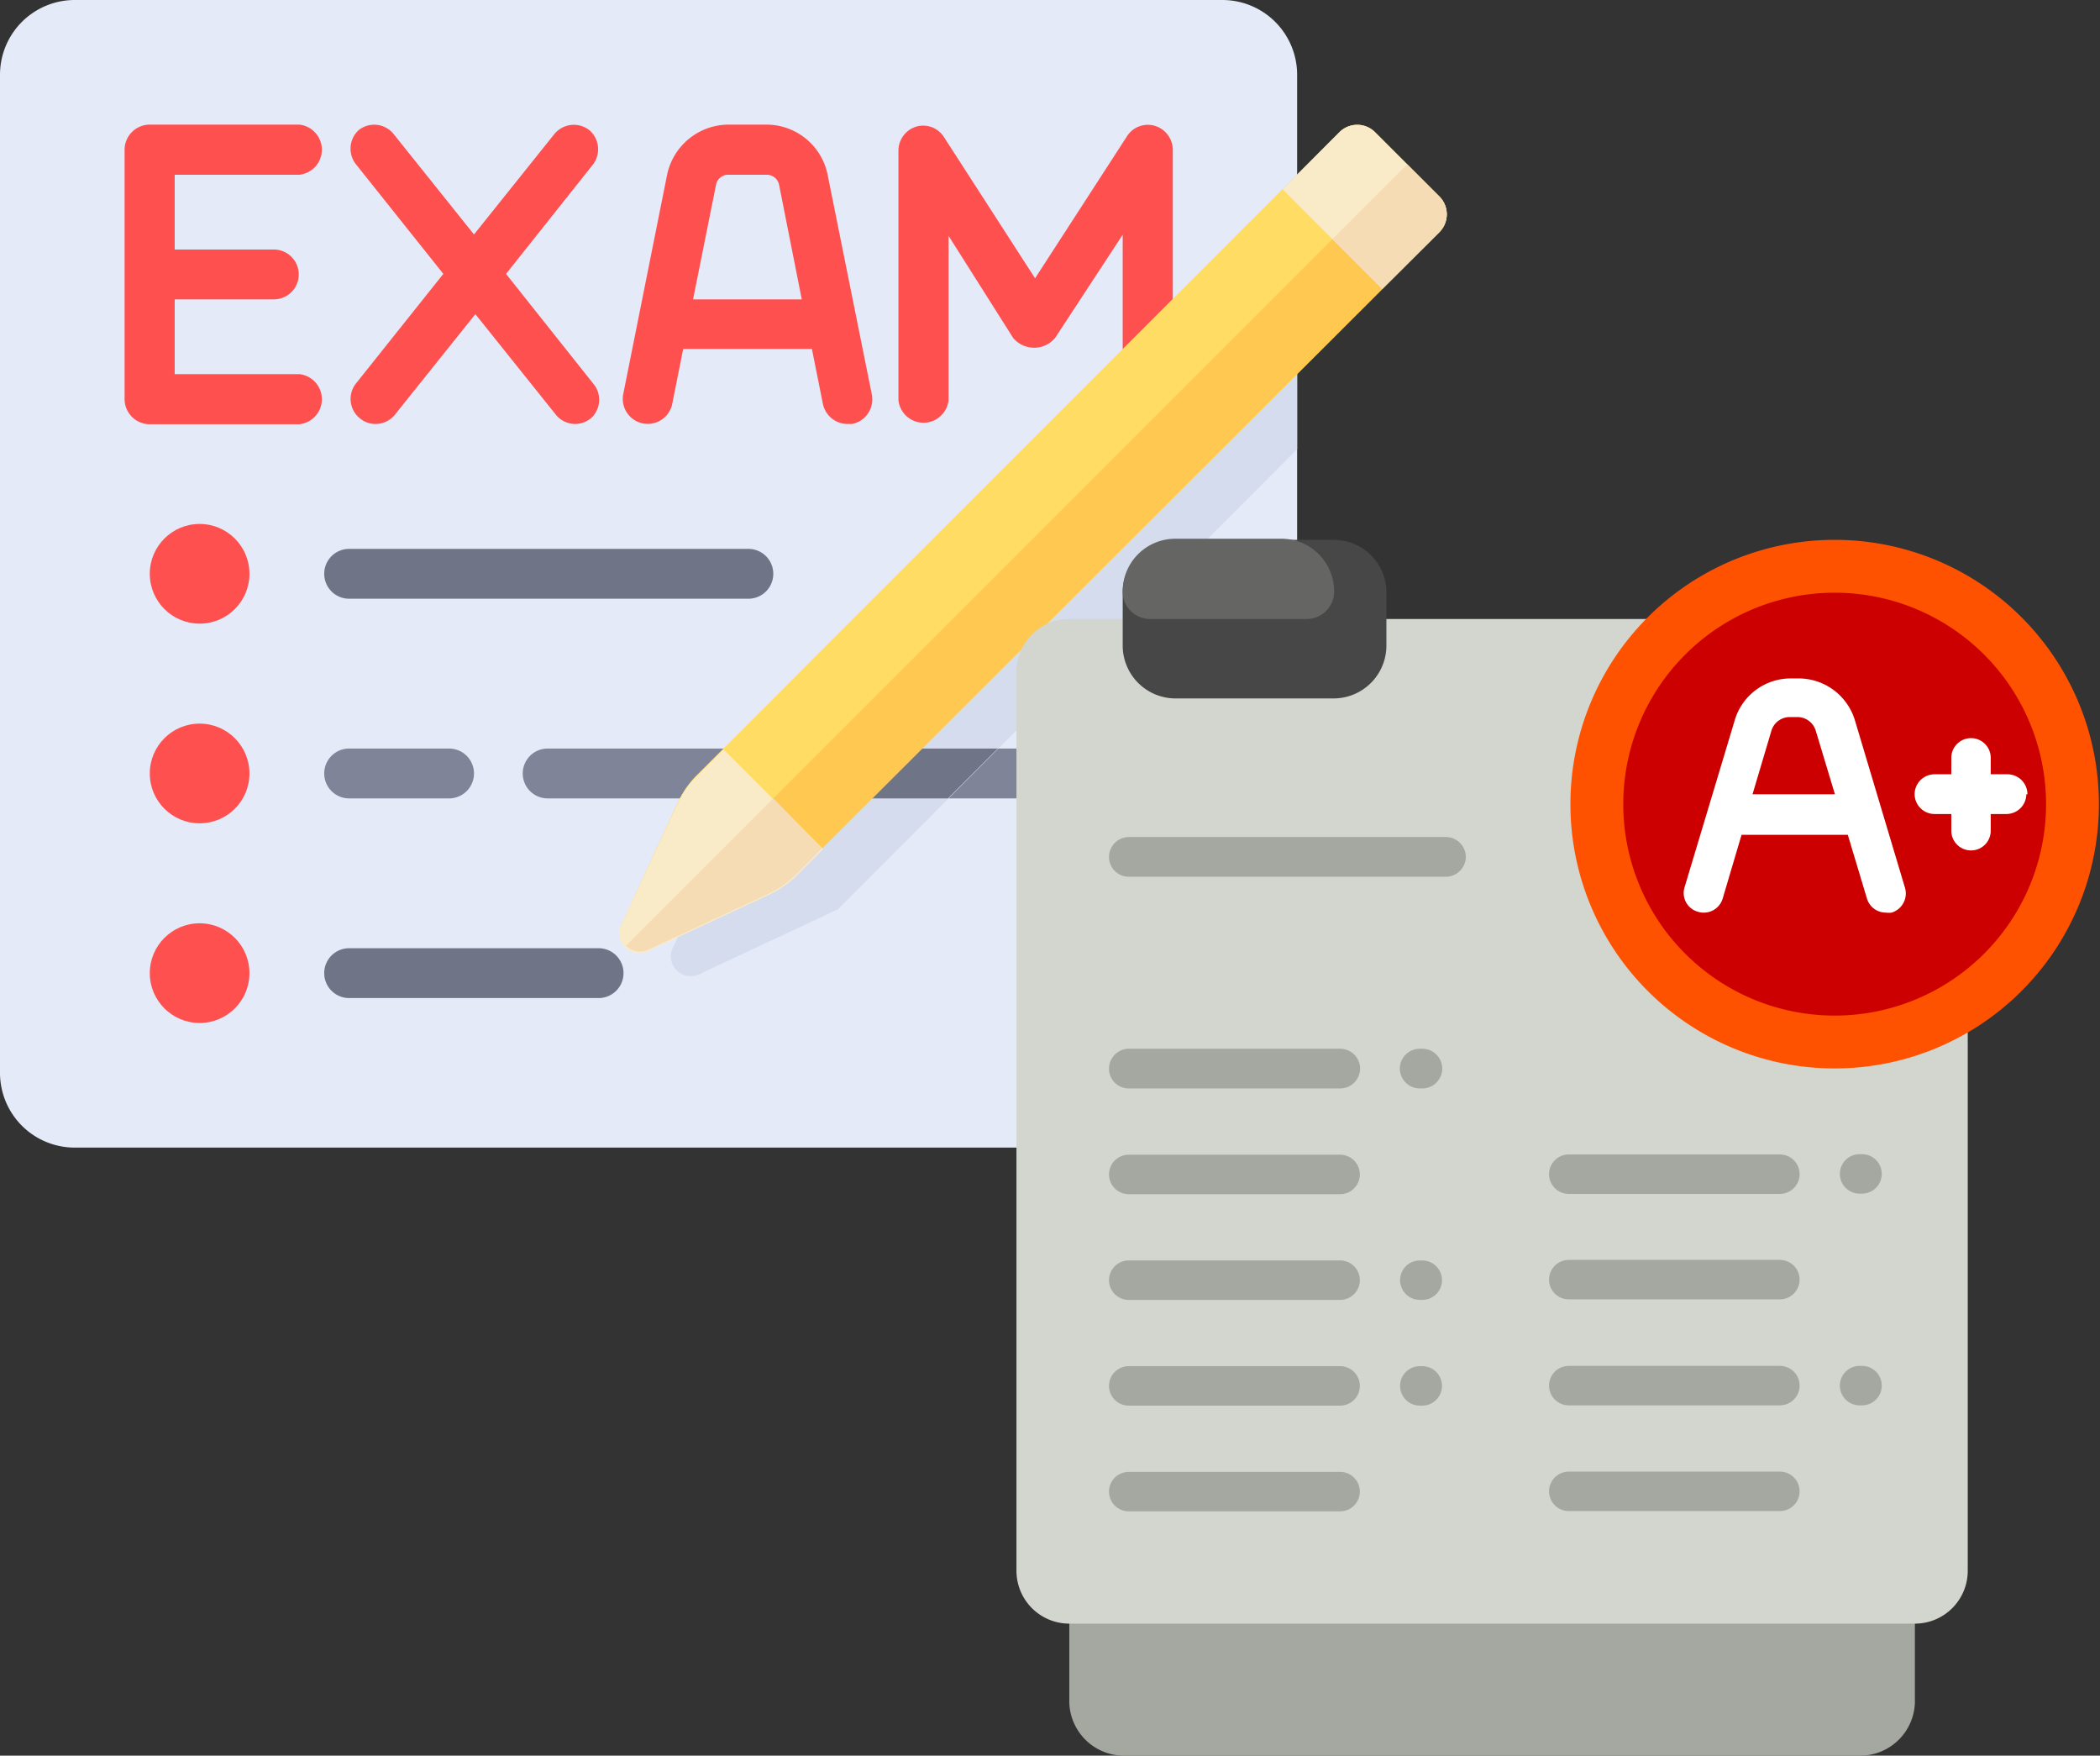<svg xmlns="http://www.w3.org/2000/svg" viewBox="0 0 76.69 64.1"><rect x="0" y="0" width="76.69" height="64.1" fill="#333333" stroke="none"/><defs><style>.cls-1{fill:#e4eaf8;}.cls-2{fill:#ff5050;}.cls-3{fill:#707487;}.cls-4{fill:#7f8499;}.cls-5{fill:#d5dced;}.cls-6{fill:#ffdc64;}.cls-7{fill:#ffc850;}.cls-8{fill:#faebc8;}.cls-9{fill:#f5dcb4;}.cls-10{fill:#a5a8a0;}.cls-11{fill:#d2d6ce;}.cls-12{fill:#474747;}.cls-13{fill:#656663;}.cls-14{fill:#ff5200;}.cls-15{fill:#c00;}.cls-16{fill:#fff;}</style></defs><title>Asset 19</title><g id="Layer_2" data-name="Layer 2"><g id="Layer_1-2" data-name="Layer 1"><path class="cls-1" d="M44.64,41.9H2.73A2.73,2.73,0,0,1,0,39.17V2.73A2.73,2.73,0,0,1,2.73,0H44.64a2.73,2.73,0,0,1,2.73,2.73V39.17A2.73,2.73,0,0,1,44.64,41.9Z"/><path class="cls-2" d="M10.93,6.38a.92.92,0,0,0,0-1.83H5.47a.92.92,0,0,0-.92.92v9.11a.92.92,0,0,0,.92.91h5.46a.92.92,0,0,0,0-1.83H6.38V10.93H10a.91.91,0,0,0,0-1.82H6.38V6.38Z"/><path class="cls-2" d="M21.52,4.75a.92.92,0,0,0-1.28.15L17.31,8.56,14.38,4.9a.91.91,0,0,0-1.28-.15A.92.92,0,0,0,13,6l3.19,4L13,14a.91.91,0,0,0,.15,1.28.89.89,0,0,0,.56.2.91.91,0,0,0,.72-.35l2.93-3.66,2.93,3.66a.91.91,0,0,0,.71.35.94.94,0,0,0,.57-.2A.91.91,0,0,0,21.66,14l-3.18-4,3.18-4A.92.92,0,0,0,21.52,4.75Z"/><path class="cls-2" d="M28,4.55h-1.4a2.3,2.3,0,0,0-2.24,1.84l-1.6,8a.91.91,0,0,0,1.79.35l.4-2h4.7l.4,2a.92.92,0,0,0,.89.74l.18,0a.92.92,0,0,0,.72-1.07l-1.61-8A2.28,2.28,0,0,0,28,4.55Zm-2.69,6.38.84-4.19a.45.45,0,0,1,.45-.36H28a.46.46,0,0,1,.45.36l.83,4.19Z"/><path class="cls-2" d="M42.16,4.59a.9.9,0,0,0-1,.38L37.8,10.16,34.47,5a.9.9,0,0,0-1-.38.92.92,0,0,0-.66.88v9.11a.92.92,0,0,0,1.83,0v-6L37,12.34a1,1,0,0,0,1.53,0L41,8.57v6a.92.92,0,0,0,1.83,0V5.47A.92.92,0,0,0,42.16,4.59Z"/><circle class="cls-2" cx="7.29" cy="20.95" r="1.82"/><circle class="cls-2" cx="7.29" cy="28.24" r="1.82"/><circle class="cls-2" cx="7.29" cy="35.53" r="1.82"/><path class="cls-3" d="M27.33,21.86H12.75a.91.91,0,0,1,0-1.82H27.33a.91.91,0,0,1,0,1.82Z"/><path class="cls-4" d="M16.4,29.15H12.75a.91.91,0,0,1,0-1.82H16.4a.91.91,0,0,1,0,1.82Z"/><path class="cls-3" d="M21.86,36.44H12.75a.91.91,0,1,1,0-1.82h9.11a.91.91,0,1,1,0,1.82Z"/><path class="cls-4" d="M40.08,29.15H20a.91.91,0,0,1,0-1.82h20a.91.91,0,1,1,0,1.82Z"/><path class="cls-5" d="M47.37,9.11,26.94,29.54l-2.34,5a.73.73,0,0,0,1,1l5-2.34L47.37,16.4Z"/><polygon class="cls-3" points="36.44 27.33 29.15 27.33 27.33 29.15 34.62 29.15 36.44 27.33"/><path class="cls-6" d="M23.69,34.67l4.42-2.06a3.59,3.59,0,0,0,1-.72L52.57,8.47a.92.92,0,0,0,0-1.29L50.21,4.82a.92.92,0,0,0-1.29,0L25.51,28.24a3.43,3.43,0,0,0-.73,1L22.72,33.7A.73.73,0,0,0,23.69,34.67Z"/><path class="cls-7" d="M22.86,34.53a.72.72,0,0,0,.83.14l4.42-2.06a3.59,3.59,0,0,0,1-.72L50.48,10.55,48.66,8.73Z"/><path class="cls-8" d="M30.06,31l-3.64-3.64-.91.91a3.43,3.43,0,0,0-.73,1L22.72,33.7a.73.73,0,0,0,1,1l4.42-2.06a3.59,3.59,0,0,0,1-.72Z"/><path class="cls-9" d="M28.24,29.15l-5.38,5.38a.72.72,0,0,0,.83.14l4.42-2.06a3.59,3.59,0,0,0,1-.72l.91-.92Z"/><path class="cls-8" d="M50.21,4.82a.92.92,0,0,0-1.29,0L46.84,6.91l3.64,3.64,2.09-2.08a.92.92,0,0,0,0-1.29Z"/><path class="cls-9" d="M52.57,7.18,51.39,6,48.66,8.73l1.82,1.82,2.09-2.08A.92.92,0,0,0,52.57,7.18Z"/><path class="cls-10" d="M69.93,40.94V62.17a2,2,0,0,1-2.05,1.93H41.11a2,2,0,0,1-2.06-1.93V40.94Z"/><path class="cls-11" d="M69.93,59.28H39.05a1.93,1.93,0,0,1-1.93-1.93V24.53a1.93,1.93,0,0,1,1.93-1.93H69.93a1.93,1.93,0,0,1,1.93,1.93V57.35a1.93,1.93,0,0,1-1.93,1.93Z"/><path class="cls-10" d="M53.53,31.29a.73.73,0,0,1-.73.72H41.22a.72.72,0,0,1-.72-.72.73.73,0,0,1,.72-.73H52.8a.73.73,0,0,1,.73.73Zm-4.59,7H41.22a.73.73,0,0,0-.72.73.72.72,0,0,0,.72.72h7.72a.73.73,0,0,0,.73-.72.73.73,0,0,0-.73-.73Zm3,0h-.09a.73.73,0,0,0-.73.73.73.73,0,0,0,.73.72h.09a.73.73,0,0,0,.73-.72.73.73,0,0,0-.73-.73Zm-3,3.87H41.22a.72.72,0,0,0,0,1.44h7.72a.72.72,0,1,0,0-1.44Zm0,3.86H41.22a.72.72,0,0,0,0,1.44h7.72a.72.72,0,1,0,0-1.44Zm3,0h-.09a.72.72,0,1,0,0,1.44h.09a.72.72,0,1,0,0-1.44Zm-3,3.86H41.22a.72.72,0,0,0,0,1.44h7.72a.72.72,0,1,0,0-1.44Zm0,3.86H41.22a.72.72,0,0,0,0,1.44h7.72a.72.72,0,1,0,0-1.44Zm3-3.86h-.09a.72.72,0,1,0,0,1.44h.09a.72.72,0,1,0,0-1.44ZM65,42.15H57.29a.72.72,0,0,0,0,1.44H65a.72.72,0,1,0,0-1.44ZM65,46H57.29a.72.72,0,0,0,0,1.44H65A.72.72,0,1,0,65,46Zm2.9-2.42H68a.72.72,0,1,0,0-1.44h-.09a.72.72,0,1,0,0,1.44ZM65,49.87H57.29a.72.72,0,1,0,0,1.44H65a.72.72,0,1,0,0-1.44Zm0,3.86H57.29a.72.72,0,0,0,0,1.44H65a.72.72,0,1,0,0-1.44Zm3-3.86h-.09a.72.72,0,1,0,0,1.44H68a.72.72,0,1,0,0-1.44Z"/><path class="cls-12" d="M48.7,25.5H42.91A1.93,1.93,0,0,1,41,23.57V21.64a1.92,1.92,0,0,1,1.93-1.93H48.7a1.92,1.92,0,0,1,1.93,1.93v1.93A1.93,1.93,0,0,1,48.7,25.5Z"/><path class="cls-13" d="M47.74,22.6H42a1,1,0,0,1-1-1,1.92,1.92,0,0,1,1.93-1.93h3.86a1.92,1.92,0,0,1,1.93,1.93,1,1,0,0,1-1,1Z"/><path class="cls-14" d="M67,19.71a9.65,9.65,0,1,1-9.65,9.65A9.65,9.65,0,0,1,67,19.71Z"/><path class="cls-15" d="M67,21.64a7.72,7.72,0,1,1-7.72,7.72A7.72,7.72,0,0,1,67,21.64Z"/><path class="cls-16" d="M67.74,26.3a2.15,2.15,0,0,0-2.06-1.53H65.4a2.13,2.13,0,0,0-2.05,1.53l-1.83,6.09a.71.71,0,0,0,.49.9.72.72,0,0,0,.9-.48l.69-2.33h3.88l.7,2.33a.72.72,0,0,0,.69.51.76.76,0,0,0,.21,0,.73.73,0,0,0,.49-.9ZM64,29l.69-2.32a.7.7,0,0,1,.67-.5h.28a.7.7,0,0,1,.67.5l.7,2.32Zm10,0a.73.73,0,0,1-.73.72H72.7v.61a.72.72,0,0,1-1.44,0v-.61h-.61a.73.73,0,0,1-.73-.72.73.73,0,0,1,.73-.73h.61v-.6a.72.72,0,1,1,1.44,0v.6h.61a.73.73,0,0,1,.73.73Z"/></g></g></svg>